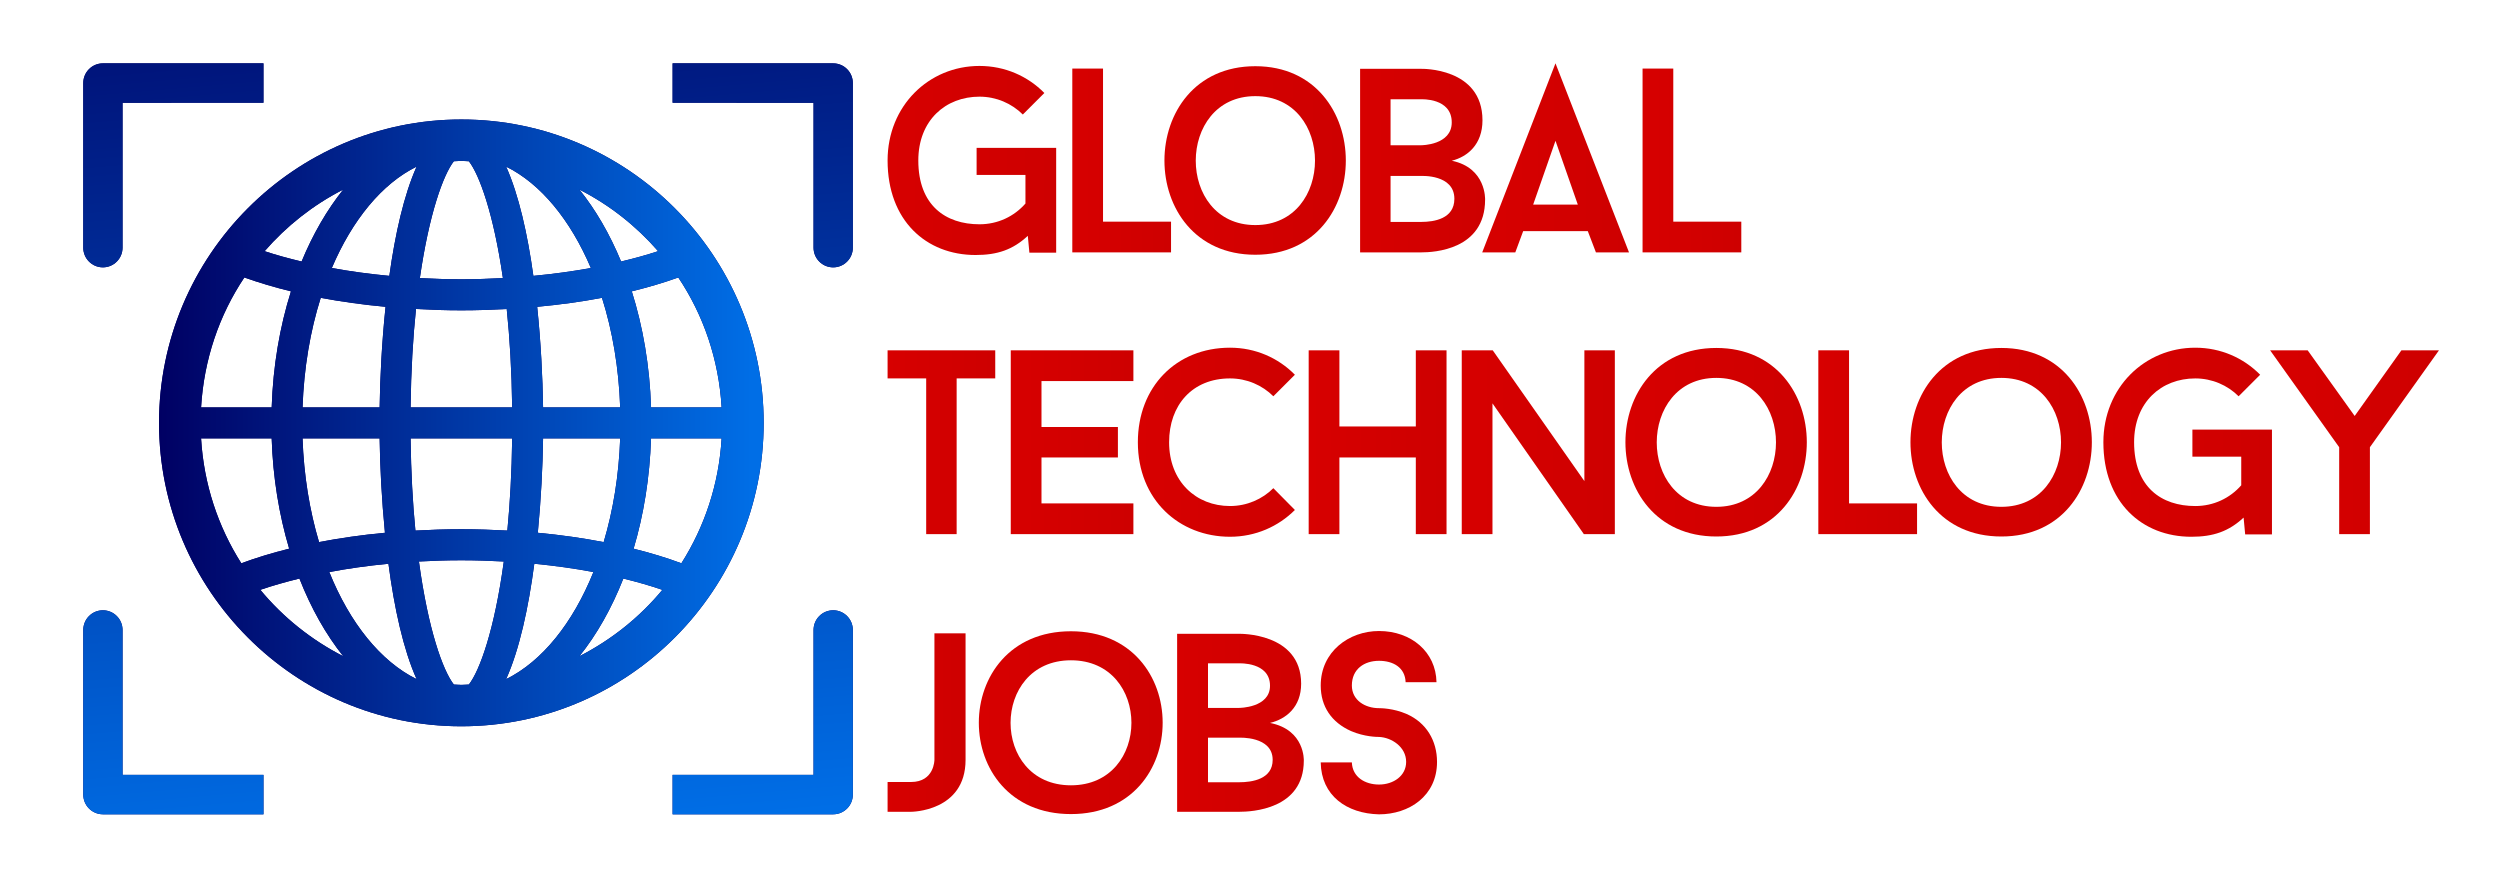 <?xml version="1.0" encoding="utf-8"?>
<!-- Generator: Adobe Illustrator 16.0.0, SVG Export Plug-In . SVG Version: 6.00 Build 0)  -->
<!DOCTYPE svg PUBLIC "-//W3C//DTD SVG 1.1//EN" "http://www.w3.org/Graphics/SVG/1.1/DTD/svg11.dtd">
<svg version="1.1" id="Layer_1" xmlns="http://www.w3.org/2000/svg" xmlns:xlink="http://www.w3.org/1999/xlink" x="0px" y="0px"
	 width="904.455px" height="317.984px" viewBox="0 0 904.455 317.984" enable-background="new 0 0 904.455 317.984"
	 xml:space="preserve">
<g>
	<g>
		<linearGradient id="SVGID_1_" gradientUnits="userSpaceOnUse" x1="30.121" y1="158.758" x2="308.541" y2="158.758">
			<stop  offset="0" style="stop-color:#000063"/>
			<stop  offset="0.98" style="stop-color:#000063"/>
		</linearGradient>
		<path fill="url(#SVGID_1_)" d="M37.227,96.726c3.926,0,7.109-3.194,7.109-7.134v-52.41c15.926-0.007,50.981-0.007,50.981-0.007
			v-14.27c0,0-51.846,0-58.106,0.016c-3.918,0.011-7.091,3.202-7.091,7.134v59.537C30.121,93.531,33.301,96.726,37.227,96.726z"/>
		<linearGradient id="SVGID_2_" gradientUnits="userSpaceOnUse" x1="30.121" y1="158.758" x2="308.541" y2="158.758">
			<stop  offset="0" style="stop-color:#000063"/>
			<stop  offset="0.98" style="stop-color:#000063"/>
		</linearGradient>
		<path fill="url(#SVGID_2_)" d="M301.45,22.921c-6.26-0.016-58.115-0.016-58.115-0.016v14.27c0,0,35.064,0,50.991,0.007v52.41
			c0,3.939,3.181,7.134,7.106,7.134c3.925,0,7.109-3.194,7.109-7.134V30.055C308.541,26.123,305.369,22.932,301.45,22.921z"/>
		<linearGradient id="SVGID_3_" gradientUnits="userSpaceOnUse" x1="30.121" y1="158.758" x2="308.541" y2="158.758">
			<stop  offset="0" style="stop-color:#000063"/>
			<stop  offset="0.98" style="stop-color:#000063"/>
		</linearGradient>
		<path fill="url(#SVGID_3_)" d="M44.336,227.924c0-3.937-3.184-7.134-7.109-7.134s-7.106,3.197-7.106,7.134v59.537
			c0,3.936,3.172,7.126,7.091,7.14c6.264,0.01,58.106,0.01,58.106,0.01V280.34c0,0-35.056,0-50.981-0.007V227.924z"/>
		<linearGradient id="SVGID_4_" gradientUnits="userSpaceOnUse" x1="30.121" y1="158.758" x2="308.541" y2="158.758">
			<stop  offset="0" style="stop-color:#000063"/>
			<stop  offset="0.98" style="stop-color:#000063"/>
		</linearGradient>
		<path fill="url(#SVGID_4_)" d="M301.432,220.79c-3.925,0-7.106,3.197-7.106,7.134v52.409c-15.927,0.007-50.991,0.007-50.991,0.007
			v14.271c0,0,51.851,0,58.115-0.01c3.918-0.014,7.091-3.204,7.091-7.14v-59.537C308.541,223.987,305.356,220.79,301.432,220.79z"/>
		<linearGradient id="SVGID_5_" gradientUnits="userSpaceOnUse" x1="30.121" y1="158.758" x2="308.541" y2="158.758">
			<stop  offset="0" style="stop-color:#000063"/>
			<stop  offset="0.98" style="stop-color:#000063"/>
		</linearGradient>
		<path fill="url(#SVGID_5_)" d="M276.288,152.995c0-60.531-49.076-109.773-109.375-109.773
			c-60.314,0-109.378,49.242-109.378,109.773c0,60.521,49.064,109.764,109.378,109.764
			C227.211,262.759,276.288,213.515,276.288,152.995z M246.512,203.787c-5.314-1.989-11.127-3.739-17.29-5.281
			c3.657-12.245,5.848-25.699,6.319-39.896h25.526C260.087,175.169,254.904,190.568,246.512,203.787z M245.399,100.388
			c9.094,13.575,14.652,29.68,15.668,46.992h-25.526c-0.483-15.022-2.929-29.2-6.975-41.979
			C234.573,103.917,240.216,102.247,245.399,100.388z M238.097,90.871c-4.142,1.38-8.681,2.613-13.392,3.743
			c-4.104-9.911-9.19-18.704-15.087-26.026C220.502,74.122,230.142,81.737,238.097,90.871z M196.477,147.38
			c-0.151-10.78-0.788-23.523-2.132-36.382c8.242-0.76,16.048-1.86,23.447-3.245c3.79,11.94,6.09,25.371,6.573,39.627H196.477z
			 M224.365,158.61c-0.459,13.425-2.554,26.093-5.969,37.515c-7.495-1.448-15.459-2.597-23.826-3.376
			c1.174-12.091,1.773-23.979,1.907-34.139H224.365z M213.77,96.96c-6.511,1.191-13.461,2.15-20.805,2.844
			c-2.089-15.089-5.279-29.321-9.862-39.53C195.617,66.454,206.356,79.556,213.77,96.96z M148.544,147.38
			c0.158-13.271,0.867-25.188,1.956-35.591c5.358,0.297,10.801,0.485,16.414,0.485c5.6,0,11.049-0.188,16.407-0.485
			c1.09,10.403,1.804,22.32,1.974,35.591H148.544z M185.294,158.61c-0.152,12.343-0.793,23.483-1.744,33.343
			c-5.438-0.29-10.958-0.496-16.637-0.496c-5.691,0-11.207,0.206-16.625,0.496c-0.963-9.86-1.586-21-1.744-33.343H185.294z
			 M164.188,58.341c0.902-0.019,1.804-0.134,2.725-0.134c0.902,0,1.798,0.115,2.719,0.134c3.833,4.91,8.954,19.099,12.308,42.259
			c-4.905,0.268-9.88,0.432-15.026,0.432c-5.159,0-10.135-0.164-15.015-0.426C155.234,77.44,160.356,63.251,164.188,58.341z
			 M150.729,60.274c-4.582,10.197-7.786,24.44-9.874,39.53c-7.326-0.694-14.277-1.646-20.81-2.844
			C127.451,79.556,138.209,66.435,150.729,60.274z M137.344,147.38h-27.886c0.496-14.256,2.791-27.687,6.575-39.627
			c7.404,1.391,15.209,2.485,23.449,3.245C138.137,123.856,137.495,136.6,137.344,147.38z M139.262,192.749
			c-8.373,0.779-16.334,1.928-23.841,3.368c-3.41-11.414-5.498-24.082-5.964-37.507h27.886
			C137.477,168.77,138.076,180.658,139.262,192.749z M124.182,68.575c-5.874,7.329-10.966,16.109-15.069,26.039
			c-4.711-1.124-9.24-2.363-13.381-3.743C103.688,81.719,113.313,74.122,124.182,68.575z M88.4,100.388
			c5.207,1.859,10.837,3.537,16.862,5.02c-4.032,12.773-6.491,26.95-6.976,41.973H72.75C73.772,130.073,79.312,113.963,88.4,100.388
			z M87.304,203.787c-8.403-13.219-13.574-28.624-14.554-45.177h25.536c0.449,14.197,2.688,27.65,6.327,39.888
			C98.432,200.048,92.626,201.798,87.304,203.787z M94.182,213.387c4.354-1.496,9.124-2.837,14.143-4.082
			c4.22,10.762,9.584,20.271,15.857,28.119C112.624,231.504,102.398,223.328,94.182,213.387z M119.131,206.959
			c6.704-1.271,13.847-2.274,21.402-3.009c2.083,15.933,5.383,31.061,10.195,41.756C137.707,239.28,126.561,225.41,119.131,206.959z
			 M169.632,247.654c-0.921,0.024-1.817,0.127-2.719,0.127c-0.921,0-1.823-0.103-2.725-0.127c-3.966-5.065-9.3-19.979-12.624-44.513
			c5.001-0.261,10.075-0.445,15.348-0.445c5.28,0,10.353,0.19,15.354,0.445C178.931,227.675,173.597,242.589,169.632,247.654z
			 M183.103,245.706c4.813-10.695,8.101-25.823,10.201-41.756c7.543,0.735,14.701,1.739,21.387,3.009
			C207.259,225.41,196.131,239.28,183.103,245.706z M209.618,237.417c6.295-7.841,11.66-17.35,15.898-28.112
			c5.001,1.245,9.772,2.586,14.119,4.09C231.425,223.323,221.192,231.485,209.618,237.417z"/>
	</g>
	<g>
		<linearGradient id="SVGID_6_" gradientUnits="userSpaceOnUse" x1="54.083" y1="-43.54" x2="85.388" y2="318.711">
			<stop  offset="0" style="stop-color:#000063"/>
			<stop  offset="0.98" style="stop-color:#006EE6"/>
		</linearGradient>
		<path fill="url(#SVGID_6_)" d="M37.227,96.726c3.926,0,7.109-3.194,7.109-7.134v-52.41c15.926-0.007,50.981-0.007,50.981-0.007
			v-14.27c0,0-51.846,0-58.106,0.016c-3.918,0.011-7.091,3.202-7.091,7.134v59.537C30.121,93.531,33.301,96.726,37.227,96.726z"/>
		<linearGradient id="SVGID_7_" gradientUnits="userSpaceOnUse" x1="267.684" y1="-62.049" x2="298.983" y2="300.122">
			<stop  offset="0" style="stop-color:#000063"/>
			<stop  offset="0.98" style="stop-color:#006EE6"/>
		</linearGradient>
		<path fill="url(#SVGID_7_)" d="M301.45,22.921c-6.26-0.016-58.115-0.016-58.115-0.016v14.27c0,0,35.064,0,50.991,0.007v52.41
			c0,3.939,3.181,7.134,7.106,7.134c3.925,0,7.109-3.194,7.109-7.134V30.055C308.541,26.123,305.369,22.932,301.45,22.921z"/>
		<linearGradient id="SVGID_8_" gradientUnits="userSpaceOnUse" x1="34.56" y1="-41.789" x2="65.858" y2="320.375">
			<stop  offset="0" style="stop-color:#000063"/>
			<stop  offset="0.98" style="stop-color:#006EE6"/>
		</linearGradient>
		<path fill="url(#SVGID_8_)" d="M44.336,227.924c0-3.937-3.184-7.134-7.109-7.134s-7.106,3.197-7.106,7.134v59.537
			c0,3.936,3.172,7.126,7.091,7.14c6.264,0.01,58.106,0.01,58.106,0.01V280.34c0,0-35.056,0-50.981-0.007V227.924z"/>
		<linearGradient id="SVGID_9_" gradientUnits="userSpaceOnUse" x1="248.152" y1="-60.411" x2="279.459" y2="301.86">
			<stop  offset="0" style="stop-color:#000063"/>
			<stop  offset="0.98" style="stop-color:#006EE6"/>
		</linearGradient>
		<path fill="url(#SVGID_9_)" d="M301.432,220.79c-3.925,0-7.106,3.197-7.106,7.134v52.409c-15.927,0.007-50.991,0.007-50.991,0.007
			v14.271c0,0,51.851,0,58.115-0.01c3.918-0.014,7.091-3.204,7.091-7.14v-59.537C308.541,223.987,305.356,220.79,301.432,220.79z"/>
		<linearGradient id="SVGID_10_" gradientUnits="userSpaceOnUse" x1="57.535" y1="152.99" x2="276.288" y2="152.99">
			<stop  offset="0" style="stop-color:#000063"/>
			<stop  offset="0.98" style="stop-color:#006EE6"/>
		</linearGradient>
		<path fill="url(#SVGID_10_)" d="M276.288,152.995c0-60.531-49.076-109.773-109.375-109.773
			c-60.314,0-109.378,49.242-109.378,109.773c0,60.521,49.064,109.764,109.378,109.764
			C227.211,262.759,276.288,213.515,276.288,152.995z M246.512,203.787c-5.314-1.989-11.127-3.739-17.29-5.281
			c3.657-12.245,5.848-25.699,6.319-39.896h25.526C260.087,175.169,254.904,190.568,246.512,203.787z M245.399,100.388
			c9.094,13.575,14.652,29.68,15.668,46.992h-25.526c-0.483-15.022-2.929-29.2-6.975-41.979
			C234.573,103.917,240.216,102.247,245.399,100.388z M238.097,90.871c-4.142,1.38-8.681,2.613-13.392,3.743
			c-4.104-9.911-9.19-18.704-15.087-26.026C220.502,74.122,230.142,81.737,238.097,90.871z M196.477,147.38
			c-0.151-10.78-0.788-23.523-2.132-36.382c8.242-0.76,16.048-1.86,23.447-3.245c3.79,11.94,6.09,25.371,6.573,39.627H196.477z
			 M224.365,158.61c-0.459,13.425-2.554,26.093-5.969,37.515c-7.495-1.448-15.459-2.597-23.826-3.376
			c1.174-12.091,1.773-23.979,1.907-34.139H224.365z M213.77,96.96c-6.511,1.191-13.461,2.15-20.805,2.844
			c-2.089-15.089-5.279-29.321-9.862-39.53C195.617,66.454,206.356,79.556,213.77,96.96z M148.544,147.38
			c0.158-13.271,0.867-25.188,1.956-35.591c5.358,0.297,10.801,0.485,16.414,0.485c5.6,0,11.049-0.188,16.407-0.485
			c1.09,10.403,1.804,22.32,1.974,35.591H148.544z M185.294,158.61c-0.152,12.343-0.793,23.483-1.744,33.343
			c-5.438-0.29-10.958-0.496-16.637-0.496c-5.691,0-11.207,0.206-16.625,0.496c-0.963-9.86-1.586-21-1.744-33.343H185.294z
			 M164.188,58.341c0.902-0.019,1.804-0.134,2.725-0.134c0.902,0,1.798,0.115,2.719,0.134c3.833,4.91,8.954,19.099,12.308,42.259
			c-4.905,0.268-9.88,0.432-15.026,0.432c-5.159,0-10.135-0.164-15.015-0.426C155.234,77.44,160.356,63.251,164.188,58.341z
			 M150.729,60.274c-4.582,10.197-7.786,24.44-9.874,39.53c-7.326-0.694-14.277-1.646-20.81-2.844
			C127.451,79.556,138.209,66.435,150.729,60.274z M137.344,147.38h-27.886c0.496-14.256,2.791-27.687,6.575-39.627
			c7.404,1.391,15.209,2.485,23.449,3.245C138.137,123.856,137.495,136.6,137.344,147.38z M139.262,192.749
			c-8.373,0.779-16.334,1.928-23.841,3.368c-3.41-11.414-5.498-24.082-5.964-37.507h27.886
			C137.477,168.77,138.076,180.658,139.262,192.749z M124.182,68.575c-5.874,7.329-10.966,16.109-15.069,26.039
			c-4.711-1.124-9.24-2.363-13.381-3.743C103.688,81.719,113.313,74.122,124.182,68.575z M88.4,100.388
			c5.207,1.859,10.837,3.537,16.862,5.02c-4.032,12.773-6.491,26.95-6.976,41.973H72.75C73.772,130.073,79.312,113.963,88.4,100.388
			z M87.304,203.787c-8.403-13.219-13.574-28.624-14.554-45.177h25.536c0.449,14.197,2.688,27.65,6.327,39.888
			C98.432,200.048,92.626,201.798,87.304,203.787z M94.182,213.387c4.354-1.496,9.124-2.837,14.143-4.082
			c4.22,10.762,9.584,20.271,15.857,28.119C112.624,231.504,102.398,223.328,94.182,213.387z M119.131,206.959
			c6.704-1.271,13.847-2.274,21.402-3.009c2.083,15.933,5.383,31.061,10.195,41.756C137.707,239.28,126.561,225.41,119.131,206.959z
			 M169.632,247.654c-0.921,0.024-1.817,0.127-2.719,0.127c-0.921,0-1.823-0.103-2.725-0.127c-3.966-5.065-9.3-19.979-12.624-44.513
			c5.001-0.261,10.075-0.445,15.348-0.445c5.28,0,10.353,0.19,15.354,0.445C178.931,227.675,173.597,242.589,169.632,247.654z
			 M183.103,245.706c4.813-10.695,8.101-25.823,10.201-41.756c7.543,0.735,14.701,1.739,21.387,3.009
			C207.259,225.41,196.131,239.28,183.103,245.706z M209.618,237.417c6.295-7.841,11.66-17.35,15.898-28.112
			c5.001,1.245,9.772,2.586,14.119,4.09C231.425,223.323,221.192,231.485,209.618,237.417z"/>
	</g>
</g>
<g>
	<g>
		<linearGradient id="SVGID_11_" gradientUnits="userSpaceOnUse" x1="321.111" y1="159.99" x2="360.062" y2="159.99">
			<stop  offset="0" style="stop-color:#D70000"/>
			<stop  offset="0.98" style="stop-color:#CE0000"/>
		</linearGradient>
		<path fill="url(#SVGID_11_)" d="M360.062,136.904h-13.966v56.336h-11.02v-56.336h-13.966v-10.165h38.951V136.904z"/>
		<linearGradient id="SVGID_12_" gradientUnits="userSpaceOnUse" x1="365.677" y1="159.99" x2="410.042" y2="159.99">
			<stop  offset="0" style="stop-color:#D70000"/>
			<stop  offset="0.98" style="stop-color:#CE0000"/>
		</linearGradient>
		<path fill="url(#SVGID_12_)" d="M376.792,137.854v16.625h27.646V165.5h-27.646v16.625h33.25v11.115h-44.365v-66.501h44.365v11.115
			H376.792z"/>
		<linearGradient id="SVGID_13_" gradientUnits="userSpaceOnUse" x1="411.656" y1="159.99" x2="468.467" y2="159.99">
			<stop  offset="0" style="stop-color:#D70000"/>
			<stop  offset="0.98" style="stop-color:#CE0000"/>
		</linearGradient>
		<path fill="url(#SVGID_13_)" d="M460.677,176.615l7.79,7.885c-5.984,5.985-14.25,9.69-23.465,9.69
			c-18.335,0-33.346-13.301-33.346-34.201c0-20.045,13.87-34.2,33.346-34.2c9.215,0,17.48,3.705,23.465,9.785l-7.79,7.79
			c-3.989-3.99-9.595-6.46-15.675-6.46c-13.681,0-22.04,9.69-22.04,23.085c0,14.25,9.785,23.085,22.04,23.085
			C451.082,183.075,456.688,180.605,460.677,176.615z"/>
		<linearGradient id="SVGID_14_" gradientUnits="userSpaceOnUse" x1="473.455" y1="159.99" x2="523.331" y2="159.99">
			<stop  offset="0" style="stop-color:#D70000"/>
			<stop  offset="0.98" style="stop-color:#CE0000"/>
		</linearGradient>
		<path fill="url(#SVGID_14_)" d="M523.331,126.739v66.501h-11.115V165.5H484.57v27.74h-11.115v-66.501h11.115v27.55h27.646v-27.55
			H523.331z"/>
		<linearGradient id="SVGID_15_" gradientUnits="userSpaceOnUse" x1="528.834" y1="159.99" x2="584.22" y2="159.99">
			<stop  offset="0" style="stop-color:#D70000"/>
			<stop  offset="0.98" style="stop-color:#CE0000"/>
		</linearGradient>
		<path fill="url(#SVGID_15_)" d="M584.22,193.24h-11.21l-33.061-47.311v47.311h-11.115v-66.501h11.21L573.2,174.05v-47.311h11.02
			V193.24z"/>
		<linearGradient id="SVGID_16_" gradientUnits="userSpaceOnUse" x1="588.051" y1="159.99" x2="653.674" y2="159.99">
			<stop  offset="0" style="stop-color:#D70000"/>
			<stop  offset="0.98" style="stop-color:#CE0000"/>
		</linearGradient>
		<path fill="url(#SVGID_16_)" d="M620.934,194.096c-43.891,0-43.796-68.211,0-68.211
			C664.54,125.884,664.634,194.096,620.934,194.096z M620.934,136.714c-28.69,0-28.785,46.646,0,46.646
			C649.72,183.36,649.72,136.714,620.934,136.714z"/>
		<linearGradient id="SVGID_17_" gradientUnits="userSpaceOnUse" x1="657.837" y1="159.99" x2="693.558" y2="159.99">
			<stop  offset="0" style="stop-color:#D70000"/>
			<stop  offset="0.98" style="stop-color:#CE0000"/>
		</linearGradient>
		<path fill="url(#SVGID_17_)" d="M693.558,182.125v11.115h-35.721v-66.501h11.115v55.386H693.558z"/>
		<linearGradient id="SVGID_18_" gradientUnits="userSpaceOnUse" x1="691.171" y1="159.99" x2="756.794" y2="159.99">
			<stop  offset="0" style="stop-color:#D70000"/>
			<stop  offset="0.98" style="stop-color:#CE0000"/>
		</linearGradient>
		<path fill="url(#SVGID_18_)" d="M724.054,194.096c-43.891,0-43.796-68.211,0-68.211
			C767.659,125.884,767.754,194.096,724.054,194.096z M724.054,136.714c-28.691,0-28.785,46.646,0,46.646
			S752.839,136.714,724.054,136.714z"/>
		<linearGradient id="SVGID_19_" gradientUnits="userSpaceOnUse" x1="760.963" y1="159.99" x2="821.954" y2="159.99">
			<stop  offset="0" style="stop-color:#D70000"/>
			<stop  offset="0.98" style="stop-color:#CE0000"/>
		</linearGradient>
		<path fill="url(#SVGID_19_)" d="M821.954,155.43v37.905h-9.691l-0.569-6.08c-5.415,5.035-11.021,6.936-18.905,6.936
			c-17.86,0-31.825-12.445-31.825-34.201c0-19.76,14.915-34.2,33.251-34.2c9.215,0,17.479,3.705,23.465,9.785l-7.791,7.79
			c-3.989-3.99-9.594-6.46-15.674-6.46c-12.256,0-22.137,8.55-22.137,23.085c0,16.246,9.881,23.085,22.137,23.085
			c6.649,0,12.539-2.851,16.625-7.505v-10.355h-17.671v-9.785H821.954z"/>
		<linearGradient id="SVGID_20_" gradientUnits="userSpaceOnUse" x1="821.287" y1="159.99" x2="882.373" y2="159.99">
			<stop  offset="0" style="stop-color:#D70000"/>
			<stop  offset="0.98" style="stop-color:#CE0000"/>
		</linearGradient>
		<path fill="url(#SVGID_20_)" d="M882.373,126.739l-24.985,35.056v31.445h-11.115v-31.445l-24.985-35.056h13.585l17.006,23.75
			l16.91-23.75H882.373z"/>
	</g>
</g>
<g>
	<linearGradient id="SVGID_21_" gradientUnits="userSpaceOnUse" x1="321.111" y1="58.057" x2="382.103" y2="58.057">
		<stop  offset="0" style="stop-color:#D70000"/>
		<stop  offset="0.98" style="stop-color:#CE0000"/>
	</linearGradient>
	<path fill="url(#SVGID_21_)" d="M382.103,53.496v37.905h-9.69l-0.57-6.08c-5.415,5.035-11.02,6.936-18.905,6.936
		c-17.86,0-31.825-12.445-31.825-34.201c0-19.76,14.915-34.2,33.25-34.2c9.216,0,17.48,3.705,23.466,9.785l-7.79,7.79
		c-3.99-3.99-9.596-6.46-15.676-6.46c-12.255,0-22.135,8.55-22.135,23.085c0,16.246,9.88,23.085,22.135,23.085
		c6.65,0,12.541-2.851,16.626-7.505V63.281h-17.671v-9.785H382.103z"/>
	<linearGradient id="SVGID_22_" gradientUnits="userSpaceOnUse" x1="387.94" y1="58.056" x2="423.661" y2="58.056">
		<stop  offset="0" style="stop-color:#D70000"/>
		<stop  offset="0.98" style="stop-color:#CE0000"/>
	</linearGradient>
	<path fill="url(#SVGID_22_)" d="M423.661,80.191v11.115H387.94V24.806h11.115v55.386H423.661z"/>
	<linearGradient id="SVGID_23_" gradientUnits="userSpaceOnUse" x1="421.273" y1="58.057" x2="486.896" y2="58.057">
		<stop  offset="0" style="stop-color:#D70000"/>
		<stop  offset="0.98" style="stop-color:#CE0000"/>
	</linearGradient>
	<path fill="url(#SVGID_23_)" d="M454.156,92.162c-43.891,0-43.796-68.211,0-68.211C497.762,23.951,497.856,92.162,454.156,92.162z
		 M454.156,34.781c-28.69,0-28.785,46.646,0,46.646S482.941,34.781,454.156,34.781z"/>
	<linearGradient id="SVGID_24_" gradientUnits="userSpaceOnUse" x1="492.06" y1="58.102" x2="537.284" y2="58.102">
		<stop  offset="0" style="stop-color:#D70000"/>
		<stop  offset="0.98" style="stop-color:#CE0000"/>
	</linearGradient>
	<path fill="url(#SVGID_24_)" d="M537.281,72.211c0,18.24-18.62,19.096-23.086,19.096h-22.135V24.901h22.135
		c0,0,22.136-0.57,22.136,18.62c0,8.74-5.415,13.205-11.115,14.63C537.756,60.716,537.281,72.211,537.281,72.211z M503.081,52.546
		h11.114c0,0,11.021,0,11.021-8.265c0-8.93-11.021-8.36-11.021-8.36h-11.114V52.546z M526.166,71.927
		c0-8.931-11.971-8.266-11.971-8.266h-11.114v16.625h11.114C518.851,80.286,526.166,79.146,526.166,71.927z"/>
	<linearGradient id="SVGID_25_" gradientUnits="userSpaceOnUse" x1="536.24" y1="57.106" x2="589.346" y2="57.106">
		<stop  offset="0" style="stop-color:#D70000"/>
		<stop  offset="0.98" style="stop-color:#CE0000"/>
	</linearGradient>
	<path fill="url(#SVGID_25_)" d="M574.432,83.611h-23.371l-2.85,7.695H536.24l26.506-68.401l26.6,68.401h-11.969L574.432,83.611z
		 M554.671,74.017h16.15l-8.075-23.085L554.671,74.017z"/>
	<linearGradient id="SVGID_26_" gradientUnits="userSpaceOnUse" x1="594.25" y1="58.056" x2="629.971" y2="58.056">
		<stop  offset="0" style="stop-color:#D70000"/>
		<stop  offset="0.98" style="stop-color:#CE0000"/>
	</linearGradient>
	<path fill="url(#SVGID_26_)" d="M629.971,80.191v11.115H594.25V24.806h11.115v55.386H629.971z"/>
</g>
<g>
	<linearGradient id="SVGID_27_" gradientUnits="userSpaceOnUse" x1="321.111" y1="261.404" x2="349.323" y2="261.404">
		<stop  offset="0" style="stop-color:#D70000"/>
		<stop  offset="0.98" style="stop-color:#CE0000"/>
	</linearGradient>
	<path fill="url(#SVGID_27_)" d="M349.323,229.118v45.782c0,18.791-19.739,18.791-19.739,18.791h-8.473v-10.778h8.473
		c8.473,0,8.473-8.013,8.473-8.013v-45.782H349.323z"/>
	<linearGradient id="SVGID_28_" gradientUnits="userSpaceOnUse" x1="354.123" y1="261.449" x2="420.63" y2="261.449">
		<stop  offset="0" style="stop-color:#D70000"/>
		<stop  offset="0.98" style="stop-color:#CE0000"/>
	</linearGradient>
	<path fill="url(#SVGID_28_)" d="M387.449,294.519c-44.482,0-44.387-66.138,0-66.138
		C431.643,228.381,431.739,294.519,387.449,294.519z M387.449,238.882c-29.077,0-29.173,45.228,0,45.228
		C416.623,284.109,416.623,238.882,387.449,238.882z"/>
	<linearGradient id="SVGID_29_" gradientUnits="userSpaceOnUse" x1="425.863" y1="261.495" x2="471.697" y2="261.495">
		<stop  offset="0" style="stop-color:#D70000"/>
		<stop  offset="0.98" style="stop-color:#CE0000"/>
	</linearGradient>
	<path fill="url(#SVGID_29_)" d="M471.695,275.175c0,17.686-18.872,18.516-23.397,18.516h-22.435v-64.389h22.435
		c0,0,22.434-0.552,22.434,18.055c0,8.475-5.489,12.804-11.265,14.186C472.176,264.028,471.695,275.175,471.695,275.175z
		 M437.032,256.106h11.266c0,0,11.169,0,11.169-8.014c0-8.658-11.169-8.105-11.169-8.105h-11.266V256.106z M460.429,274.899
		c0-8.66-12.131-8.015-12.131-8.015h-11.266v16.12h11.266C453.016,283.005,460.429,281.899,460.429,274.899z"/>
	<linearGradient id="SVGID_30_" gradientUnits="userSpaceOnUse" x1="477.811" y1="261.449" x2="519.886" y2="261.449">
		<stop  offset="0" style="stop-color:#D70000"/>
		<stop  offset="0.98" style="stop-color:#CE0000"/>
	</linearGradient>
	<path fill="url(#SVGID_30_)" d="M477.811,275.819h11.266c0.191,5.344,4.812,8.014,9.82,8.014c5.198,0,9.82-3.131,9.82-8.197
		c0-5.436-5.296-8.843-9.82-9.027c-0.578,0-5.199,0-10.109-2.119c-7.029-3.132-10.977-8.843-10.977-16.488
		c0-12.252,10.206-19.712,21.086-19.712c11.65,0,20.604,7.554,20.798,18.515h-11.169c-0.194-5.342-4.526-7.738-9.629-7.738
		c-5.297,0-9.82,2.949-9.82,8.936c0,5.344,4.812,8.198,9.82,8.198c0.482,0,5.198,0,10.014,2.118
		c7.124,3.133,10.976,9.672,10.976,17.318c0,12.343-10.11,18.975-20.989,18.975C487.247,294.335,478.003,287.887,477.811,275.819z"
		/>
</g>
</svg>
